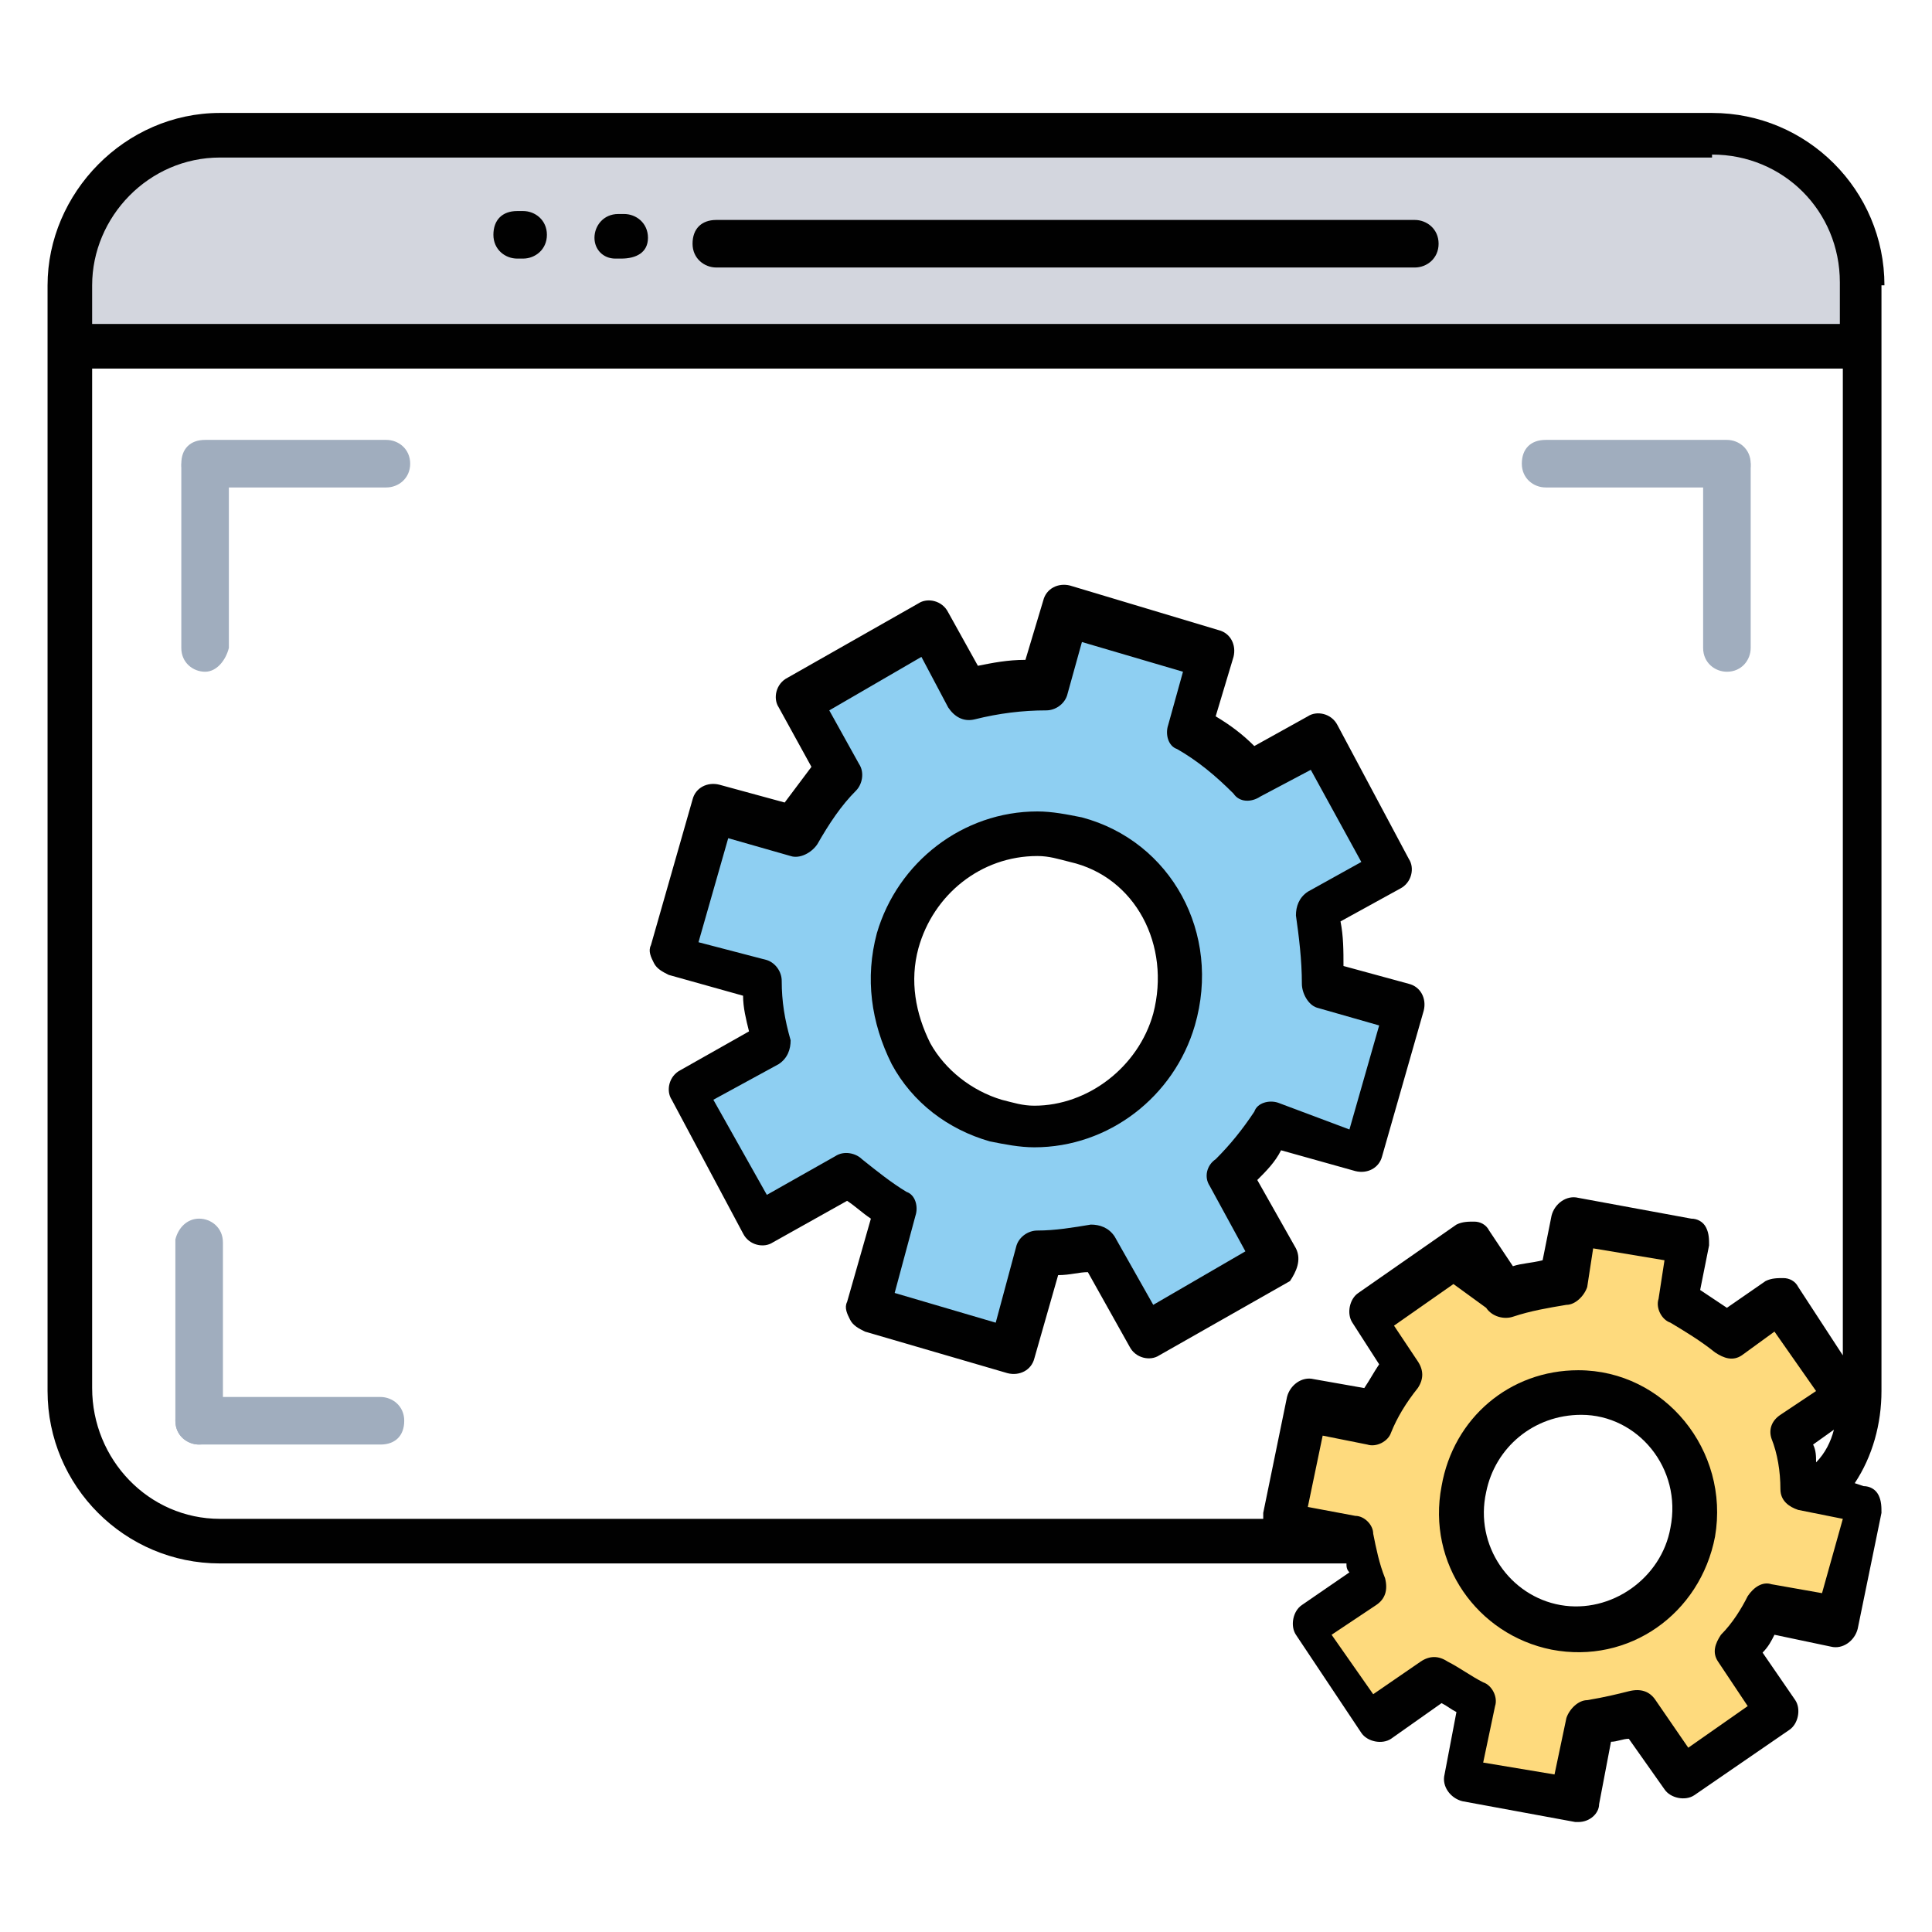 <svg xmlns="http://www.w3.org/2000/svg" viewBox="0 0 65 65" id="web-page-settings"><path fill="#d3d6de" d="M57.6 4.5H7.4c-2.8 0-5.1 2.3-5.1 5.1v2.1h60.4V9.6c0-2.8-2.3-5.1-5.1-5.1z"></path><path fill="#8ecff2" d="m45.8 38.7 1.4-4.9-2.8-.8c0-.8 0-1.7-.2-2.5l2.5-1.4-2.4-4.4-2.4 1.3c-.6-.6-1.3-1.2-2-1.7l.7-2.5-4.8-1.4-.7 2.6c-.9 0-1.8.1-2.6.4L31.2 21l-4.4 2.5 1.4 2.5c-.6.6-1 1.3-1.4 2l-2.8-.8-1.4 4.9 3 .9c0 .8.1 1.5.3 2.2L23 36.7l2.4 4.5 3-1.7c.5.5 1 .9 1.6 1.2l-.9 3.3 4.8 1.4 1-3.3c.7 0 1.3-.1 2-.2l1.6 3 4.4-2.5-1.6-2.8c.5-.5 1-1.1 1.4-1.7l3.1.8zm-6.3-4.4c-.8 2.6-3.4 4.2-6 3.4-2.6-.7-4.1-3.5-3.3-6.1.7-2.6 3.4-4.1 6-3.4 2.6.7 4.1 3.4 3.3 6.1z"></path><path fill="#feda7d" d="m61.9 54.5.8-3.9-2.2-.4c0-.6-.1-1.3-.3-1.9L62 47l-2.2-3.3-1.7 1.3c-.5-.4-1.1-.8-1.7-1.1l.4-2-3.8-.7-.4 2c-.7.1-1.3.2-2 .4l-1.2-1.7-3.3 2.3 1.2 1.8c-.4.5-.7 1-1 1.6l-2.2-.4-.6 3.8 2.4.4c.1.6.2 1.1.4 1.7l-2.1 1.4 2.2 3.3 2.2-1.5c.4.3.8.6 1.3.8l-.5 2.6 3.8.7.5-2.6c.5-.1 1.1-.1 1.5-.3l1.5 2.2 3.2-2.2-1.4-2.1c.4-.4.7-.9 1-1.4l2.4.5zm-5-3c-.4 2.2-2.5 3.6-4.6 3.2-2.1-.4-3.5-2.5-3.1-4.6.4-2.2 2.5-3.6 4.6-3.2 2.2.4 3.6 2.5 3.1 4.6z"></path><path fill="#010101" d="m43.6 42-1.3-2.3c.3-.3.6-.6.8-1l2.5.7c.4.1.8-.1.9-.5l1.4-4.9c.1-.4-.1-.8-.5-.9l-2.2-.6c0-.5 0-1-.1-1.5l2-1.1c.4-.2.5-.7.3-1L45 24.4c-.2-.4-.7-.5-1-.3l-1.8 1c-.4-.4-.8-.7-1.3-1l.6-2c.1-.4-.1-.8-.5-.9l-5-1.5c-.4-.1-.8.1-.9.5l-.6 2c-.6 0-1.1.1-1.6.2l-1-1.8c-.2-.4-.7-.5-1-.3l-4.4 2.5c-.4.2-.5.7-.3 1l1.1 2-.9 1.2-2.2-.6c-.4-.1-.8.1-.9.5l-1.4 4.9c-.1.2 0 .4.1.6s.3.3.5.4l2.5.7c0 .4.1.8.2 1.2L22.9 36c-.4.2-.5.7-.3 1l2.4 4.5c.2.4.7.5 1 .3l2.5-1.4c.3.2.5.4.8.6l-.8 2.8c-.1.2 0 .4.1.6.1.2.3.3.5.4l4.8 1.4c.4.1.8-.1.9-.5l.8-2.8c.4 0 .7-.1 1-.1l1.4 2.5c.2.4.7.5 1 .3l4.4-2.5c.2-.3.4-.7.2-1.1zm-2.9-2.1 1.2 2.2-3.1 1.8-1.3-2.3c-.2-.3-.5-.4-.8-.4-.6.1-1.2.2-1.8.2-.3 0-.6.2-.7.5l-.7 2.6-3.4-1 .7-2.6c.1-.3 0-.7-.3-.8-.5-.3-1-.7-1.5-1.1-.2-.2-.6-.3-.9-.1l-2.3 1.3L24 37l2.2-1.2c.3-.2.4-.5.4-.8-.2-.7-.3-1.3-.3-2 0-.3-.2-.6-.5-.7l-2.3-.6 1-3.5 2.1.6c.3.1.7-.1.9-.4.4-.7.8-1.3 1.3-1.8.2-.2.3-.6.1-.9l-1-1.8 3.1-1.8.9 1.7c.2.3.5.5.9.4.8-.2 1.6-.3 2.4-.3.3 0 .6-.2.7-.5l.5-1.8 3.4 1-.5 1.8c-.1.3 0 .7.3.8.7.4 1.3.9 1.9 1.5.2.3.6.3.9.1l1.7-.9 1.7 3.1-1.8 1c-.3.2-.4.5-.4.8.1.7.2 1.5.2 2.3 0 .3.2.7.5.8l2.1.6-1 3.5-2.4-.9c-.3-.1-.7 0-.8.3-.4.6-.8 1.1-1.3 1.6-.3.2-.4.6-.2.9z"></path><path fill="#010101" d="M36.4 27.5c-.5-.1-1-.2-1.5-.2-2.5 0-4.7 1.7-5.4 4.1-.4 1.5-.2 3 .5 4.4.7 1.3 1.9 2.2 3.3 2.6.5.1 1 .2 1.5.2 2.5 0 4.7-1.7 5.4-4.1.9-3.1-.8-6.2-3.8-7zm2.4 6.6c-.5 1.8-2.2 3.1-4 3.1-.4 0-.7-.1-1.1-.2-1-.3-1.9-1-2.4-1.9-.5-1-.7-2.1-.4-3.2.5-1.8 2.1-3.1 4-3.1.4 0 .7.1 1.1.2 2.2.5 3.4 2.8 2.8 5.1zM53.1 46.1c-2.3 0-4.2 1.6-4.6 3.9-.5 2.6 1.2 5 3.7 5.5 2.6.5 5-1.2 5.5-3.8.5-2.9-1.7-5.6-4.6-5.6zm3.1 5.3c-.3 1.7-2 2.9-3.7 2.6-1.7-.3-2.9-2-2.5-3.8.3-1.5 1.6-2.6 3.2-2.6 1.9 0 3.4 1.8 3 3.8z"></path><path fill="#010101" d="M63.4 9.6c0-3.2-2.6-5.8-5.8-5.8H7.4c-3.2 0-5.8 2.7-5.8 5.8v37.2c0 3.2 2.6 5.8 5.8 5.8h37.9c0 .1 0 .2.1.3L43.8 54c-.3.2-.4.7-.2 1l2.2 3.3c.2.3.7.4 1 .2l1.7-1.2c.2.1.3.2.5.3l-.4 2.1c-.1.4.2.8.6.9l3.8.7h.1c.4 0 .7-.3.7-.6l.4-2.1c.2 0 .4-.1.6-.1l1.2 1.7c.2.3.7.4 1 .2l3.2-2.2c.3-.2.4-.7.2-1l-1.1-1.6c.2-.2.3-.4.4-.6l1.9.4c.4.1.8-.2.9-.6l.8-3.9c0-.2 0-.4-.1-.6s-.3-.3-.5-.3l-.3-.1c.6-.9.9-2 .9-3.1V9.6zm-2.4 39 .7-.5c-.1.4-.3.8-.6 1.1 0-.2 0-.4-.1-.6zM57.6 5.2c2.4 0 4.3 1.9 4.3 4.3v1.4H3.1V9.6c0-2.3 1.9-4.3 4.3-4.3h50.2zM3.1 46.7V12.4H62v33.2l-1.5-2.3c-.1-.2-.3-.3-.5-.3s-.4 0-.6.1l-1.3.9-.9-.6.3-1.5c0-.2 0-.4-.1-.6-.1-.2-.3-.3-.5-.3l-3.8-.7c-.4-.1-.8.2-.9.6l-.3 1.5c-.4.1-.7.1-1 .2l-.8-1.2c-.1-.2-.3-.3-.5-.3s-.4 0-.6.1l-3.3 2.3c-.3.2-.4.7-.2 1l.9 1.4c-.2.3-.3.5-.5.8l-1.7-.3c-.4-.1-.8.2-.9.6l-.8 3.9v.2H7.4c-2.4 0-4.3-2-4.3-4.4zm58.2 6.9-1.7-.3c-.3-.1-.6.1-.8.4-.2.4-.5.9-.9 1.3-.2.3-.3.6-.1.9l1 1.5-2 1.4-1.1-1.6c-.2-.3-.5-.4-.9-.3-.4.1-.8.2-1.4.3-.3 0-.6.3-.7.6l-.4 1.9-2.4-.4.4-1.9c.1-.3-.1-.7-.4-.8-.4-.2-.8-.5-1.2-.7-.3-.2-.6-.2-.9 0L46.2 57l-1.4-2 1.5-1c.3-.2.4-.5.3-.9-.2-.5-.3-1-.4-1.5 0-.3-.3-.6-.6-.6l-1.6-.3.5-2.4 1.5.3c.3.1.7-.1.8-.4.2-.5.5-1 .9-1.5.2-.3.2-.6 0-.9l-.8-1.2 2-1.4 1.1.8c.2.3.6.4.9.3.6-.2 1.2-.3 1.8-.4.3 0 .6-.3.7-.6l.2-1.3 2.4.4-.2 1.3c-.1.3.1.7.4.8.5.3 1 .6 1.5 1 .3.2.6.3.9.1l1.1-.8 1.4 2-1.2.8c-.3.2-.4.5-.3.8.2.5.3 1.1.3 1.7 0 .4.3.6.6.7l1.5.3-.7 2.5z"></path><path fill="#010101" d="M17.6 8.7h-.2c-.4 0-.8-.3-.8-.8s.3-.8.8-.8h.2c.4 0 .8.3.8.8s-.4.8-.8.8zM20.9 8.7h-.2c-.4 0-.7-.3-.7-.7s.3-.8.8-.8h.2c.4 0 .8.3.8.8s-.4.7-.9.7zM47.6 9H24.1c-.4 0-.8-.3-.8-.8s.3-.8.8-.8h23.5c.4 0 .8.3.8.8s-.4.8-.8.8z"></path><path fill="#a0adbe" d="M6.9 22.6c-.4 0-.8-.3-.8-.8v-6.1c0-.4.3-.8.8-.8s.8.3.8.8v6.1c-.1.4-.4.8-.8.8z"></path><path fill="#a0adbe" d="M13 16.4H6.9c-.4 0-.8-.3-.8-.8s.3-.8.8-.8H13c.4 0 .8.3.8.8s-.4.8-.8.8zM58.1 16.4H52c-.4 0-.8-.3-.8-.8s.3-.8.8-.8h6.1c.4 0 .8.3.8.8s-.3.8-.8.8z"></path><path fill="#a0adbe" d="M58.1 22.6c-.4 0-.8-.3-.8-.8v-6.1c0-.4.3-.8.8-.8s.8.3.8.8v6.1c0 .4-.3.8-.8.8zM12.8 48.6H6.7c-.4 0-.8-.3-.8-.8s.3-.8.8-.8h6.1c.4 0 .8.3.8.8s-.3.8-.8.8z"></path><path fill="#a0adbe" d="M6.7 48.6c-.4 0-.8-.3-.8-.8v-6.1c.1-.4.4-.7.8-.7s.8.3.8.8v6.1c0 .3-.4.7-.8.7z"></path></svg>